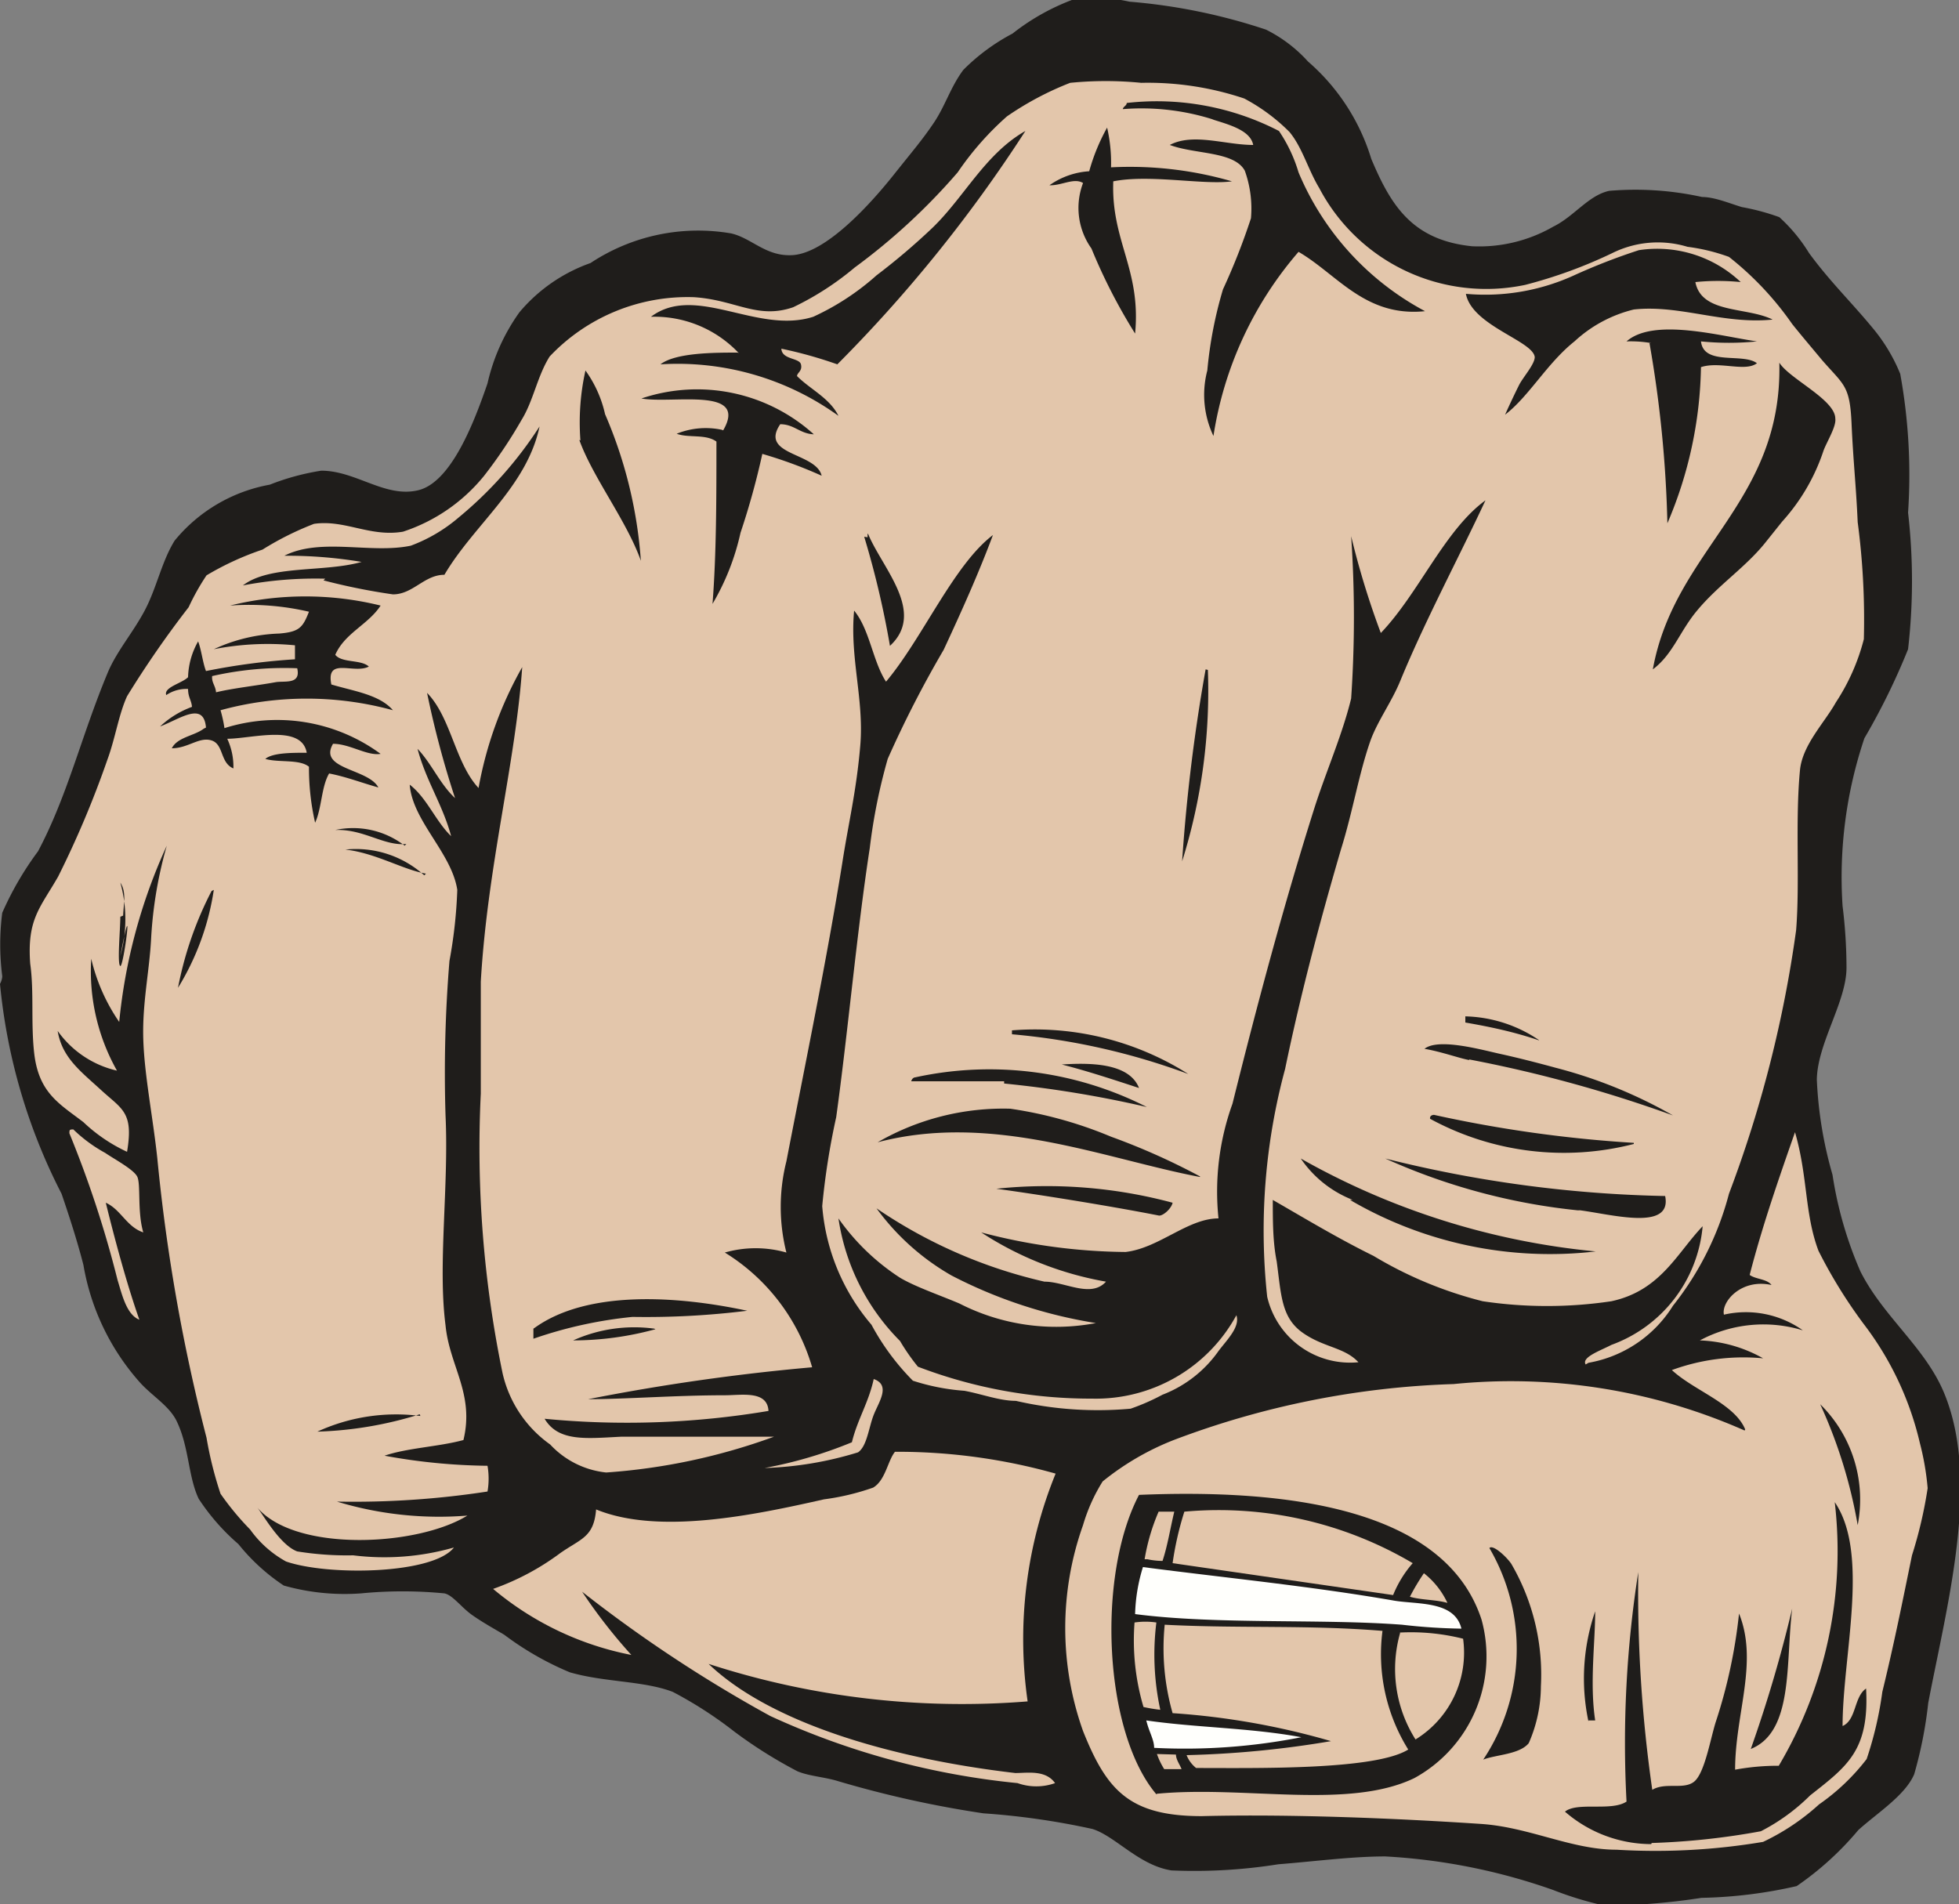 <svg id="Ebene_1" data-name="Ebene 1" xmlns="http://www.w3.org/2000/svg" viewBox="0 0 35 34.02"><rect x="0" y="0" width="35" height="34.02" fill="#808080" stroke="none"/><defs><style>.cls-1{fill:#1f1d1b;}.cls-1,.cls-2,.cls-3{fill-rule:evenodd;}.cls-2{fill:#e3c6ab;}.cls-3{fill:#fffffc;}</style></defs><title>p4u_pic_5</title><path class="cls-1" d="M942.54,540a4.44,4.44,0,0,1,0-1.13,5.63,5.63,0,0,1,.64-1.1c.53-1,.77-2.05,1.24-3.18.16-.39.46-.73.67-1.13s.3-.87.53-1.24a2.85,2.85,0,0,1,1.7-1,4.3,4.3,0,0,1,.92-.25c.62,0,1.14.49,1.73.35s1-1.21,1.24-1.91a3.51,3.51,0,0,1,.57-1.27,2.93,2.93,0,0,1,1.27-.88,3.48,3.48,0,0,1,2.51-.53c.36.08.61.4,1.06.39.64,0,1.5-1,1.85-1.44s.5-.61.71-.92.3-.64.53-.95a3.6,3.6,0,0,1,.88-.65,4,4,0,0,1,1.17-.64,3.31,3.31,0,0,1,.92.07,10.34,10.34,0,0,1,2.44.5,2.53,2.53,0,0,1,.75.57A3.74,3.74,0,0,1,967,525.4c.35.83.73,1.45,1.8,1.56a2.65,2.65,0,0,0,1.45-.35c.37-.18.63-.56,1-.64a5.53,5.53,0,0,1,1.66.11c.22,0,.48.11.71.18a4.06,4.06,0,0,1,.67.18,2.94,2.94,0,0,1,.53.64c.38.52.77.89,1.17,1.38a3.09,3.09,0,0,1,.46.78,10.06,10.06,0,0,1,.14,2.48,10.66,10.66,0,0,1,0,2.44,12,12,0,0,1-.78,1.59,7.78,7.78,0,0,0-.39,3,8.94,8.94,0,0,1,.07,1.1c0,.61-.52,1.35-.53,2a7.22,7.22,0,0,0,.28,1.7,6.89,6.89,0,0,0,.5,1.73c.41.81,1.15,1.35,1.49,2.16.66,1.58.06,3.77-.28,5.55a7.54,7.54,0,0,1-.25,1.27c-.16.38-.67.7-1,1a5.45,5.45,0,0,1-1.1,1,8.27,8.27,0,0,1-1.7.21,11.75,11.75,0,0,1-1.73.14,6.19,6.19,0,0,1-.92-.28,10.73,10.73,0,0,0-3-.6c-.6,0-1.27.09-1.91.14a9.52,9.52,0,0,1-1.91.11c-.58-.09-1-.61-1.41-.74a13.28,13.28,0,0,0-1.95-.28,19,19,0,0,1-2.58-.57c-.25-.08-.52-.09-.74-.18a8.25,8.25,0,0,1-1.13-.71,7.23,7.23,0,0,0-1.1-.71c-.52-.2-1.22-.17-1.84-.35a5.4,5.4,0,0,1-1.17-.67c-.15-.09-.37-.21-.57-.35s-.35-.36-.5-.39a7.68,7.68,0,0,0-1.49,0,4,4,0,0,1-1.38-.14,3.55,3.55,0,0,1-.81-.74,3.86,3.86,0,0,1-.71-.81c-.19-.4-.17-.92-.39-1.38-.13-.28-.45-.46-.67-.71a4.22,4.22,0,0,1-1-2.09c-.11-.43-.26-.89-.39-1.27a10.33,10.33,0,0,1-1.1-3.75S942.54,540.07,942.54,540Z" transform="translate(-942.5 -522.56)"/><path class="cls-2" d="M943.74,542.81c0-.06,0-.07.07-.07a2.62,2.62,0,0,0,.57.42c.16.11.5.29.57.42s0,.63.11,1c-.3-.1-.4-.41-.67-.53.15.61.37,1.44.6,2.09-.23-.09-.31-.45-.39-.71A19.18,19.18,0,0,0,943.74,542.81Z" transform="translate(-942.5 -522.56)"/><path class="cls-2" d="M946.29,534.64a5.81,5.81,0,0,1,1.52-.14c.07.3-.23.22-.39.25-.33.06-.78.11-1.06.18C946.35,534.81,946.28,534.76,946.29,534.64Z" transform="translate(-942.5 -522.56)"/><path class="cls-2" d="M951.31,550.95a4.52,4.52,0,0,0,1.2-.64c.37-.26.6-.28.64-.78,1.12.46,2.83.1,4.07-.18a4.33,4.33,0,0,0,.88-.21c.22-.13.26-.48.39-.64a10.41,10.41,0,0,1,2.87.39,7.84,7.84,0,0,0-.5,4.07,14.65,14.65,0,0,1-5.7-.67c1.13,1.08,3.34,1.7,5.48,1.95.22,0,.54-.06.71.18a1,1,0,0,1-.67,0,13.79,13.79,0,0,1-4.42-1.2A24.62,24.62,0,0,1,952.9,551a9.54,9.54,0,0,0,.88,1.13A5.46,5.46,0,0,1,951.31,550.95Z" transform="translate(-942.5 -522.56)"/><path class="cls-2" d="M956.16,548.79a7.8,7.8,0,0,0,1.56-.46c.1-.41.3-.71.39-1.13.31.11.09.41,0,.64s-.12.56-.28.67A6.31,6.31,0,0,1,956.16,548.79Z" transform="translate(-942.5 -522.56)"/><path class="cls-2" d="M975.69,549.81a2.39,2.39,0,0,0-.67-2.16A8.76,8.76,0,0,1,975.69,549.81Zm-1.17,1.49a24.23,24.23,0,0,1-.74,2.51C974.55,553.5,974.4,552.27,974.52,551.3Zm-3.64,2H971c-.1-.66,0-1.39,0-1.95A3.69,3.69,0,0,0,970.88,553.32Zm1.13,2.19a12.92,12.92,0,0,0,1.95-.21,3.52,3.52,0,0,0,.88-.64c.66-.52,1.06-.8,1-1.91-.22.15-.17.56-.42.67,0-1.26.49-3.08-.14-4a7.52,7.52,0,0,1-1,4.71,4.23,4.23,0,0,0-.78.07c0-1,.42-1.92.07-2.79a9.28,9.28,0,0,1-.42,1.95c-.1.33-.2.92-.39,1.06s-.51,0-.74.14a24.77,24.77,0,0,1-.25-3.89,19.72,19.72,0,0,0-.21,4.1c-.27.18-.88,0-1.1.18A2.36,2.36,0,0,0,972,555.51Zm-2.19-1.8a2.54,2.54,0,0,0,.21-1,3.93,3.93,0,0,0-.53-2.19c-.09-.13-.33-.35-.39-.28A3.57,3.57,0,0,1,969,554C969.23,553.91,969.64,553.91,969.81,553.71Zm-6.65.92c1.57-.15,3.42.29,4.6-.28a2.48,2.48,0,0,0,1.2-2.83c-.65-2-3.5-2.34-6.12-2.23C962.09,550.72,962.22,553.51,963.16,554.62Zm10.51-6.51c-.19-.46-.91-.69-1.31-1.06a3.72,3.72,0,0,1,1.63-.21,2.47,2.47,0,0,0-1.13-.32,2.4,2.4,0,0,1,1.84-.18,1.76,1.76,0,0,0-1.41-.28c-.05-.23.31-.65.85-.53-.08-.11-.28-.1-.39-.18.23-.89.52-1.72.81-2.55.23.79.17,1.46.42,2.12a8.81,8.81,0,0,0,.81,1.31,5.57,5.57,0,0,1,1,2.12,4.85,4.85,0,0,1,.14.81,7.81,7.81,0,0,1-.28,1.2c-.17.83-.32,1.58-.53,2.44a6.42,6.42,0,0,1-.28,1.2,3.81,3.81,0,0,1-.85.81,4.06,4.06,0,0,1-1,.67,11.57,11.57,0,0,1-2.62.14c-.8,0-1.55-.4-2.41-.46-1.5-.1-3.4-.18-5-.14-1.3,0-1.7-.47-2.12-1.52a5.48,5.48,0,0,1,0-3.68,3.13,3.13,0,0,1,.35-.78,4.79,4.79,0,0,1,1.27-.74,15.43,15.43,0,0,1,5-1A10.32,10.32,0,0,1,973.67,548.12Z" transform="translate(-942.5 -522.56)"/><path class="cls-3" d="M962.92,550.56c1.45.19,3,.34,4.49.6.42.07,1.08,0,1.2.5a10.41,10.41,0,0,1-1.06-.07c-1.46-.11-3.31,0-4.77-.19A3.09,3.09,0,0,1,962.92,550.56Z" transform="translate(-942.5 -522.56)"/><path class="cls-3" d="M965.75,553.6a10.74,10.74,0,0,1-2.63.19c0-.15-.09-.28-.14-.49C963.87,553.43,964.83,553.43,965.75,553.6Z" transform="translate(-942.5 -522.56)"/><path class="cls-2" d="M972.82,533.47c.39-.47.88-.78,1.24-1.24l.28-.35a3.54,3.54,0,0,0,.74-1.27c.06-.16.23-.43.21-.57,0-.34-.82-.71-1-1,.06,2.51-1.87,3.32-2.26,5.48C972.39,534.25,972.51,533.84,972.82,533.47Zm-.85-4.78a21.36,21.36,0,0,1,.32,3.22,7.37,7.37,0,0,0,.6-2.79c.33-.11.79.09,1-.07-.25-.19-.95.05-1-.39a5,5,0,0,0,1,0c-.64-.09-1.84-.43-2.33,0A2.15,2.15,0,0,1,972,528.69Zm-2.05.25c0,.13-.21.36-.28.5s-.17.35-.25.53c.43-.33.75-.92,1.24-1.31a2.39,2.39,0,0,1,1.06-.57c.82-.09,1.6.27,2.48.18-.46-.23-1.27-.1-1.38-.67a4.07,4.07,0,0,1,.81,0,2.17,2.17,0,0,0-1.82-.57,11.06,11.06,0,0,0-1.18.46,3.82,3.82,0,0,1-1.91.32C968.8,528.38,969.89,528.65,969.92,528.94Zm.07,12.2a2.44,2.44,0,0,0-1.31-.42v.11C969.14,540.91,969.56,541,970,541.15Zm-1.24.35a23.78,23.78,0,0,1,3.64,1s0,0,0,0a8.52,8.52,0,0,0-2.09-.85c-.33-.09-.68-.18-1-.25s-1.1-.29-1.35-.09C968.25,541.35,968.61,541.48,968.75,541.5Zm2.94,1.49a23.07,23.07,0,0,1-3.57-.5s-.08,0-.07.07A5,5,0,0,0,971.69,543Zm-1,1.2c.58.07,1.69.39,1.56-.25a22.26,22.26,0,0,1-5-.67A11.1,11.1,0,0,0,970.73,544.19Zm-4.07-.18a7.08,7.08,0,0,0,4.39.92,13.24,13.24,0,0,1-5.27-1.66A2,2,0,0,0,966.67,544Zm-2.58-9.48a31.52,31.52,0,0,0-.42,3.43A10.15,10.15,0,0,0,964.08,534.53Zm.11-9.83c.28.09.69.19.74.46-.5,0-1.07-.22-1.49,0,.45.17,1.15.11,1.34.46a2,2,0,0,1,.11.85,11.72,11.72,0,0,1-.5,1.27,7.41,7.41,0,0,0-.28,1.45,1.71,1.71,0,0,0,.11,1.17,6.54,6.54,0,0,1,1.52-3.29c.69.4,1.19,1.17,2.26,1.06a5,5,0,0,1-2.26-2.48,2.66,2.66,0,0,0-.35-.74,4.75,4.75,0,0,0-2.72-.5c0,.05-.06.06-.07.11A4.22,4.22,0,0,1,964.19,524.7ZM962.85,542c-.18-.46-.91-.45-1.38-.42C961.94,541.7,962.39,541.85,962.85,542Zm-1-16.17A1.25,1.25,0,0,0,962,527a10,10,0,0,0,.78,1.52c.11-1.15-.43-1.65-.39-2.72.65-.13,1.62.07,2.12,0a6.54,6.54,0,0,0-2.16-.25,2.81,2.81,0,0,0-.07-.71,3.53,3.53,0,0,0-.32.78,1.38,1.38,0,0,0-.71.25C961.46,525.88,961.69,525.73,961.85,525.83Zm1.88,15.92a5.12,5.12,0,0,0-3.15-.78s0,0,0,.07A12.08,12.08,0,0,1,963.73,541.75Zm-.52,2.53c.08,0,.22-.13.24-.23a8.67,8.67,0,0,0-3.15-.25C961.11,543.91,962.4,544.12,963.21,544.28Zm-2.77-2.36a20.07,20.07,0,0,1,2.55.42,6.21,6.21,0,0,0-4.14-.53s-.05,0-.07.07c.57,0,1.12,0,1.66,0Zm3.5,1.66a12,12,0,0,0-1.59-.71,7.41,7.41,0,0,0-1.8-.5,4.49,4.49,0,0,0-2.37.6C960.23,542.43,962.25,543.27,963.94,543.59Zm-6-11.43a16.14,16.14,0,0,1,.46,1.95c.65-.6-.14-1.39-.39-2C958,532.09,958,532.1,958,532.16Zm-2.26-3.29c-.41,0-1.11,0-1.38.21a4.91,4.91,0,0,1,3.18.92c-.16-.32-.5-.47-.74-.71,0-.06.1-.09.07-.21s-.34-.08-.35-.28a7.78,7.78,0,0,1,1,.28,25.46,25.46,0,0,0,3.36-4.17c-.72.41-1.09,1.18-1.66,1.73a11.81,11.81,0,0,1-1,.85,4.52,4.52,0,0,1-1.13.74c-1,.32-2.1-.6-2.9,0A2.07,2.07,0,0,1,955.7,528.87Zm-.28,1.38a1.38,1.38,0,0,0-.81.07c.21.08.52,0,.71.14,0,1,0,2-.07,2.9a4.33,4.33,0,0,0,.5-1.27,13.62,13.62,0,0,0,.39-1.41,8,8,0,0,1,1.06.39c-.1-.42-1.12-.36-.74-.92.25,0,.35.17.6.18a3.11,3.11,0,0,0-3.08-.64C954.51,529.78,955.88,529.46,955.42,530.25Zm-2.55.18c.24.67.85,1.45,1.1,2.16a8,8,0,0,0-.64-2.62,2.12,2.12,0,0,0-.35-.78A4.25,4.25,0,0,0,952.87,530.43Zm1.34,15.88a2.66,2.66,0,0,0-1.45.21A5.58,5.58,0,0,0,954.21,546.31Zm-2.16,0c0,.1,0,.09,0,.18a7.69,7.69,0,0,1,1.77-.39,14.64,14.64,0,0,0,2.05-.11C954.59,545.71,953,545.61,952.06,546.28Zm-1.95-8.1a1.82,1.82,0,0,0-1.41-.46C949.21,537.8,949.7,538.1,950.11,538.17Zm-.35-.53a1.51,1.51,0,0,0-1.24-.28C949,537.37,949.36,537.68,949.76,537.64Zm.28,10.19a3.37,3.37,0,0,0-1.84.28A6.75,6.75,0,0,0,950,547.83Zm-1.73-14.93a11.15,11.15,0,0,0,1.24.25c.36,0,.56-.35.92-.35.53-.9,1.47-1.57,1.7-2.65a7.05,7.05,0,0,1-1.45,1.63,2.82,2.82,0,0,1-.85.5c-.71.15-1.61-.15-2.26.18a8,8,0,0,1,1.38.11c-.66.19-1.64.05-2.12.42A6.88,6.88,0,0,1,948.31,532.9Zm-2,5.55a6.37,6.37,0,0,0-.6,1.73A4.65,4.65,0,0,0,946.32,538.46Zm-.14-2.9c-.17.13-.47.15-.57.35.29,0,.49-.21.71-.14s.15.4.39.5a1.18,1.18,0,0,0-.11-.53c.43,0,1.33-.27,1.42.25-.27,0-.61,0-.74.11.24.07.61,0,.78.14a4.4,4.4,0,0,0,.11,1c.12-.26.11-.64.25-.88.31.06.59.17.88.25-.18-.34-1.08-.32-.81-.78.3,0,.61.22.85.18a3.12,3.12,0,0,0-2.79-.46,2.34,2.34,0,0,0-.07-.32,5.83,5.83,0,0,1,3.08,0c-.24-.28-.7-.34-1.1-.46-.1-.5.4-.18.67-.32-.14-.13-.48-.06-.6-.21.17-.39.59-.54.81-.88a5.62,5.62,0,0,0-2.69,0,4.72,4.72,0,0,1,1.41.11c-.11.28-.17.36-.53.39a3,3,0,0,0-1.17.28,5,5,0,0,1,1.45-.07v.25a11.79,11.79,0,0,0-1.59.21c-.06-.16-.08-.37-.14-.53a1.36,1.36,0,0,0-.18.64c-.11.11-.44.18-.39.32a.64.64,0,0,1,.39-.11c0,.15.06.2.07.32a1.68,1.68,0,0,0-.57.35C945.71,535.41,946.14,535.08,946.18,535.56Zm-1.49,3.36c0,.22-.06.86,0,.88s.25-1.49,0-.18a2.44,2.44,0,0,0,0-1.31C944.76,538.5,944.71,538.69,944.7,538.92Zm26.18,8c-.08-.13.27-.25.46-.35a2.49,2.49,0,0,0,1.63-2.12c-.46.48-.75,1.15-1.63,1.34a7.77,7.77,0,0,1-2.3,0,7.17,7.17,0,0,1-1.95-.81c-.65-.32-1.26-.69-1.8-1,0,.38,0,.75.07,1.1.08.59.08,1,.46,1.27s.75.26,1,.53a1.52,1.52,0,0,1-1.63-1.17,11.06,11.06,0,0,1,.32-4.07c.28-1.35.62-2.63,1-3.93.21-.67.32-1.36.53-1.95.13-.35.38-.69.53-1.06.44-1.07,1.05-2.21,1.52-3.22-.73.53-1.19,1.66-1.87,2.37a14.77,14.77,0,0,1-.53-1.73,21.34,21.34,0,0,1,0,2.9c-.16.66-.46,1.33-.67,2-.53,1.68-1,3.43-1.45,5.24a4.63,4.63,0,0,0-.25,2.05c-.55,0-1.06.53-1.66.6a10.36,10.36,0,0,1-2.58-.35,5.94,5.94,0,0,0,2.23.88c-.27.3-.73,0-1.1,0a8.78,8.78,0,0,1-3-1.31,4.29,4.29,0,0,0,1.34,1.2,8.49,8.49,0,0,0,2.58.85,3.79,3.79,0,0,1-2.44-.35c-.38-.16-.79-.3-1.06-.46a4,4,0,0,1-1.1-1.06,3.91,3.91,0,0,0,1.1,2.19,3.73,3.73,0,0,0,.32.46,8.65,8.65,0,0,0,3.11.57,2.86,2.86,0,0,0,2.58-1.49c.07.21-.17.44-.32.64a2.18,2.18,0,0,1-1,.78,3.92,3.92,0,0,1-.57.25,6.53,6.53,0,0,1-2.05-.14c-.29,0-.6-.12-.92-.18a3.87,3.87,0,0,1-.92-.18,4.33,4.33,0,0,1-.74-1,3.71,3.71,0,0,1-.88-2.12,13,13,0,0,1,.25-1.59c.21-1.52.37-3.32.6-4.81a10.2,10.2,0,0,1,.32-1.59,19.5,19.5,0,0,1,1-1.95c.33-.71.63-1.38.88-2.05-.7.53-1.26,1.85-1.91,2.62-.24-.37-.29-.93-.57-1.27-.08.84.18,1.59.11,2.41s-.21,1.38-.32,2.09c-.28,1.75-.66,3.58-1,5.34a3.33,3.33,0,0,0,0,1.63,2,2,0,0,0-1.1,0,3.58,3.58,0,0,1,1.56,2.05,38,38,0,0,0-4,.57c.67,0,1.56-.07,2.44-.07.3,0,.76-.09.78.28a15.26,15.26,0,0,1-4,.14c.25.42.76.35,1.38.32,1,0,2,0,2.72,0a10.92,10.92,0,0,1-3,.64,1.59,1.59,0,0,1-1-.5,2.14,2.14,0,0,1-.85-1.27,19.85,19.85,0,0,1-.39-5c0-.68,0-1.25,0-2,.12-2.07.62-3.9.74-5.62a6.81,6.81,0,0,0-.78,2.16c-.42-.45-.49-1.26-.92-1.7a16.83,16.83,0,0,0,.5,1.88c-.27-.25-.42-.62-.67-.88.15.57.45,1,.6,1.56-.28-.27-.43-.68-.74-.92.05.65.75,1.22.85,1.88a8.54,8.54,0,0,1-.14,1.27,24.47,24.47,0,0,0-.07,2.76c.06,1.28-.14,2.67,0,3.75.07.73.52,1.22.32,2.05-.44.12-1,.14-1.41.28a10.71,10.71,0,0,0,1.84.18,1.35,1.35,0,0,1,0,.46,15.76,15.76,0,0,1-2.69.18,6.29,6.29,0,0,0,2.33.25c-.89.55-3.06.66-3.75-.14.11.14.41.67.71.78a5.58,5.58,0,0,0,1,.07,4.51,4.51,0,0,0,1.8-.14c-.37.48-2.25.51-3,.25a1.93,1.93,0,0,1-.64-.57,5,5,0,0,1-.53-.64,6.68,6.68,0,0,1-.25-1,32.5,32.5,0,0,1-.88-5c-.08-.74-.23-1.48-.25-2.12s.11-1.22.14-1.8a7.46,7.46,0,0,1,.28-1.66,9.82,9.82,0,0,0-.85,3.15,3.32,3.32,0,0,1-.5-1.13,3.62,3.62,0,0,0,.46,2,1.79,1.79,0,0,1-1.06-.71c.08.48.41.72.78,1.06s.58.39.46,1.1a2.9,2.9,0,0,1-.78-.53c-.43-.33-.8-.52-.88-1.24-.06-.54,0-1.09-.07-1.59-.06-.8.18-1,.5-1.56a17.47,17.47,0,0,0,.88-2.09c.14-.38.2-.8.35-1.13a17.87,17.87,0,0,1,1.1-1.59,4.21,4.21,0,0,1,.32-.57,5.16,5.16,0,0,1,1-.46,5.35,5.35,0,0,1,.92-.46c.55-.08,1,.24,1.59.14a3.11,3.11,0,0,0,1.45-1,8.4,8.4,0,0,0,.67-1c.21-.34.28-.78.5-1.13a3.39,3.39,0,0,1,2.58-1.06c.75.05,1.13.4,1.77.18a5.18,5.18,0,0,0,1.1-.71,11.11,11.11,0,0,0,1.84-1.7,5.35,5.35,0,0,1,.88-1,5.49,5.49,0,0,1,1.13-.6,6.43,6.43,0,0,1,1.27,0,5.41,5.41,0,0,1,1.84.28,3.35,3.35,0,0,1,.81.6c.23.28.33.67.53,1a3.37,3.37,0,0,0,3.68,1.73,8.47,8.47,0,0,0,1.56-.57,1.83,1.83,0,0,1,1.34-.11,3.41,3.41,0,0,1,.74.18,5.58,5.58,0,0,1,1.13,1.2c.16.2.33.4.53.64.39.45.5.45.53,1.13s.08,1.1.11,1.77a13.29,13.29,0,0,1,.11,2.09,3.74,3.74,0,0,1-.5,1.13c-.2.36-.59.75-.64,1.2-.09.92,0,2-.07,2.87a21.64,21.64,0,0,1-1.2,4.71,5.41,5.41,0,0,1-1,2A2.23,2.23,0,0,1,970.88,546.91Z" transform="translate(-942.5 -522.56)"/><path class="cls-2" d="M967.69,551.09a3.93,3.93,0,0,1,.25-.42,1.46,1.46,0,0,1,.42.53C968.15,551.14,967.89,551.15,967.69,551.09Zm-.18.64a3.81,3.81,0,0,1,1.13.11,1.82,1.82,0,0,1-.85,1.8A2.35,2.35,0,0,1,967.52,551.72Z" transform="translate(-942.5 -522.56)"/><path class="cls-2" d="M963.45,550.49a5.64,5.64,0,0,1,.21-.92,6.81,6.81,0,0,1,4.08.92,2,2,0,0,0-.35.57Zm-.14,1.1c1.35.07,2.56,0,3.89.11a3.22,3.22,0,0,0,.46,2.12c-.59.37-2.7.33-3.79.33a.55.55,0,0,1-.17-.23,17.8,17.8,0,0,0,2.58-.25,13.29,13.29,0,0,0-2.83-.5A4.23,4.23,0,0,1,963.31,551.58Z" transform="translate(-942.5 -522.56)"/><path class="cls-2" d="M962.77,551.55a1.36,1.36,0,0,1,.39,0,4.65,4.65,0,0,0,.07,1.56,2.78,2.78,0,0,1-.3-.05A4.19,4.19,0,0,1,962.77,551.55Zm.18-1.13a3.63,3.63,0,0,1,.25-.85h.28c-.07.29-.12.61-.21.88A1.28,1.28,0,0,1,963,550.42Zm.56,3.49c0,.09.07.18.1.26l-.31,0a1.34,1.34,0,0,1-.13-.27Z" transform="translate(-942.5 -522.56)"/></svg>